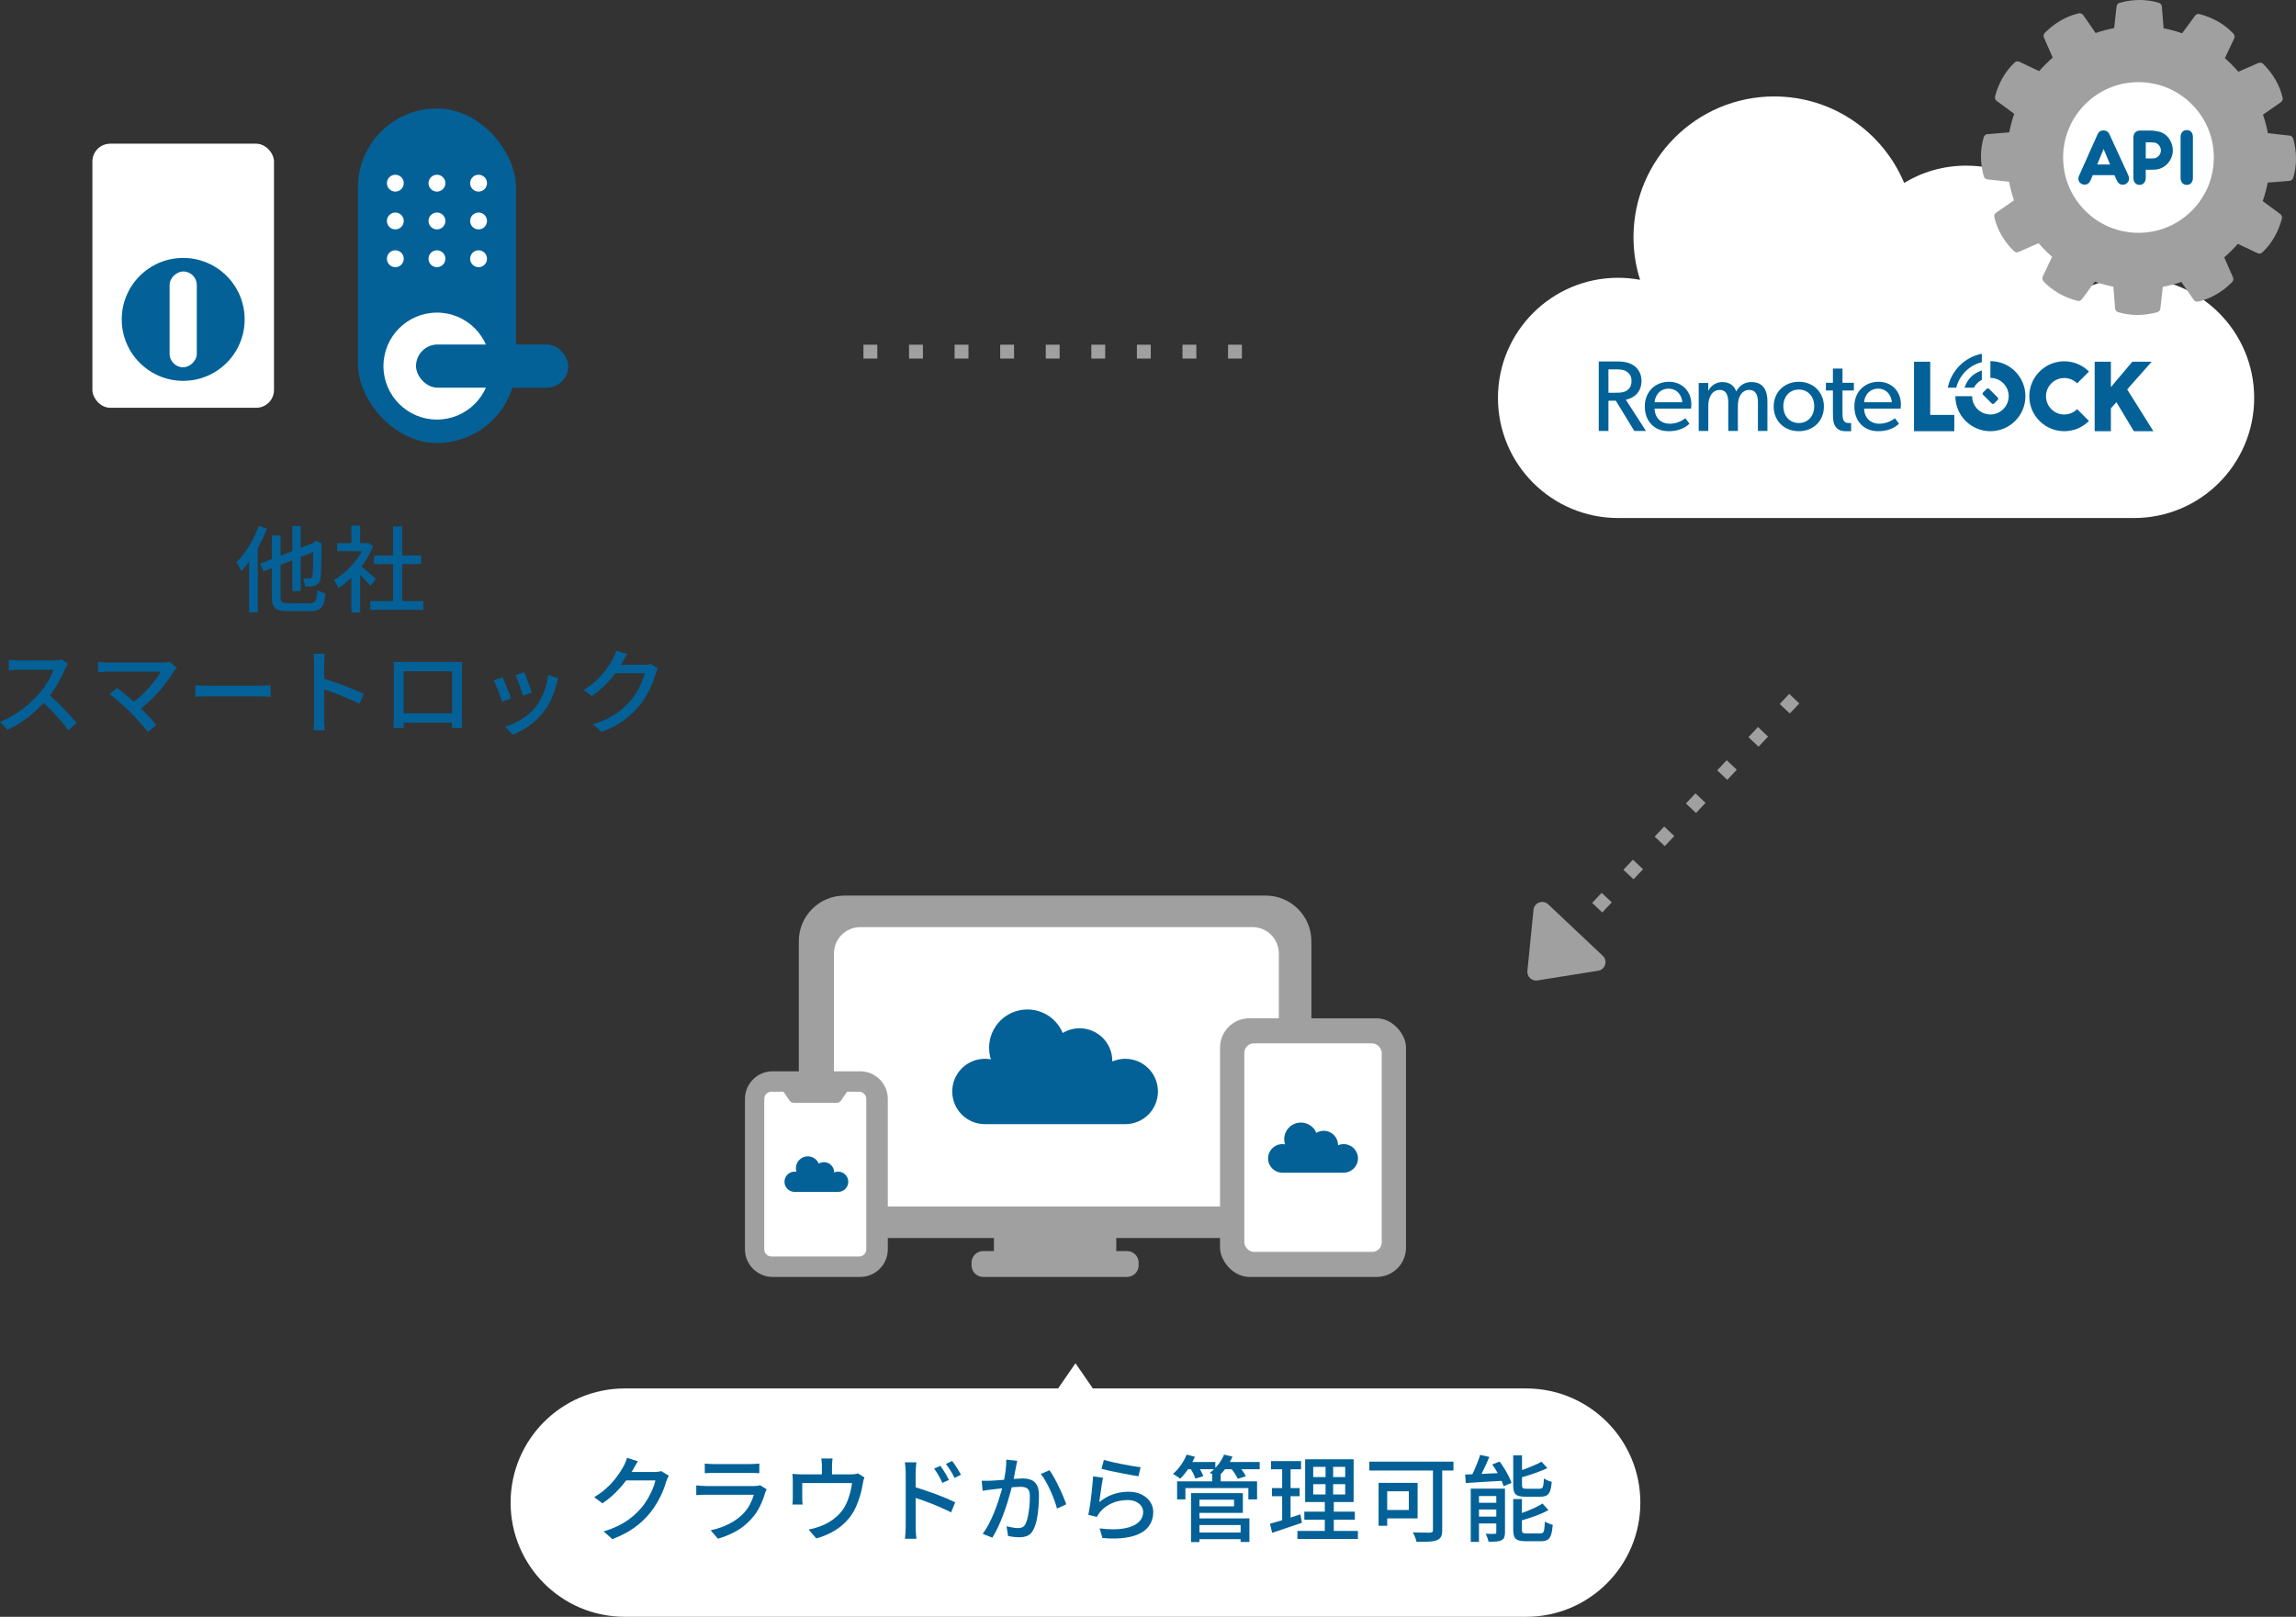 <?xml version="1.0" encoding="UTF-8"?>
<svg id="_レイヤー_1" data-name="レイヤー_1" xmlns="http://www.w3.org/2000/svg" version="1.1" viewBox="0 0 638.127 449.443">
  <rect x="0" y="0" width="638.127" height="449.443" fill="#333333" stroke="none"/>
  <!-- Generator: Adobe Illustrator 29.0.1, SVG Export Plug-In . SVG Version: 2.1.0 Build 192)  -->
  <defs>
    <style>
      .st0 {
        fill: #a0a0a0;
      }

      .st1 {
        fill: #fff;
      }

      .st2 {
        fill: #036197;
      }
    </style>
  </defs>
  <g>
    <path class="st0" d="M427.302,272.544l16.874-2.701c1.985-.318,2.742-2.776,1.279-4.155l-15.175-14.303c-1.463-1.379-3.872-.479-4.072,1.522l-1.699,17.004c-.158,1.581,1.224,2.884,2.793,2.633Z"/>
    <rect class="st0" x="495.432" y="193.692" width="3.855" height="3.855" transform="translate(13.87 423.372) rotate(-46.694)"/>
    <rect class="st0" x="486.744" y="202.909" width="3.855" height="3.855" transform="translate(4.434 419.945) rotate(-46.694)"/>
    <rect class="st0" x="478.057" y="212.126" width="3.855" height="3.855" transform="translate(-5.002 416.519) rotate(-46.694)"/>
    <rect class="st0" x="469.369" y="221.343" width="3.855" height="3.855" transform="translate(-14.438 413.092) rotate(-46.694)"/>
    <rect class="st0" x="460.682" y="230.56" width="3.855" height="3.855" transform="translate(-23.874 409.665) rotate(-46.694)"/>
    <rect class="st0" x="451.994" y="239.777" width="3.855" height="3.855" transform="translate(-33.31 406.238) rotate(-46.694)"/>
    <rect class="st0" x="443.306" y="248.995" width="3.855" height="3.855" transform="translate(-42.746 402.811) rotate(-46.694)"/>
  </g>
  <g>
    <rect class="st0" x="328.645" y="95.821" width="3.855" height="3.855"/>
    <rect class="st0" x="315.979" y="95.821" width="3.855" height="3.855"/>
    <rect class="st0" x="303.313" y="95.821" width="3.855" height="3.855"/>
    <rect class="st0" x="290.646" y="95.821" width="3.855" height="3.855"/>
    <rect class="st0" x="277.98" y="95.821" width="3.855" height="3.855"/>
    <rect class="st0" x="265.315" y="95.821" width="3.855" height="3.855"/>
    <rect class="st0" x="252.648" y="95.821" width="3.855" height="3.855"/>
    <rect class="st0" x="341.311" y="95.821" width="3.855" height="3.855"/>
  </g>
  <rect class="st0" x="239.982" y="95.821" width="3.855" height="3.855"/>
  <g>
    <g>
      <rect class="st1" x="25.681" y="39.946" width="50.47" height="73.409" rx="4.948" ry="4.948"/>
      <circle class="st2" cx="50.916" cy="88.783" r="17.082"/>
      <rect class="st1" x="37.591" y="85.004" width="26.649" height="7.559" rx="3.78" ry="3.78" transform="translate(-37.868 139.699) rotate(-90)"/>
    </g>
    <g>
      <rect class="st2" x="99.479" y="30.15" width="43.925" height="93" rx="21.962" ry="21.962"/>
      <g>
        <circle class="st1" cx="121.442" cy="101.766" r="14.867"/>
        <rect class="st2" x="115.622" y="95.765" width="42.311" height="12.002" rx="6.001" ry="6.001"/>
      </g>
      <g>
        <g>
          <circle class="st1" cx="109.875" cy="50.92" r="2.345"/>
          <circle class="st1" cx="121.442" cy="50.92" r="2.345"/>
          <circle class="st1" cx="133.008" cy="50.92" r="2.345"/>
        </g>
        <g>
          <circle class="st1" cx="109.875" cy="61.422" r="2.345"/>
          <circle class="st1" cx="121.442" cy="61.422" r="2.345"/>
          <circle class="st1" cx="133.008" cy="61.422" r="2.345"/>
        </g>
        <g>
          <circle class="st1" cx="109.875" cy="71.923" r="2.345"/>
          <circle class="st1" cx="121.442" cy="71.923" r="2.345"/>
          <circle class="st1" cx="133.008" cy="71.923" r="2.345"/>
        </g>
      </g>
    </g>
  </g>
  <g>
    <path class="st2" d="M89.896,167.885c.269-.729.455-1.707.56-2.938-.348-.086-.737-.221-1.17-.403-.434-.182-.789-.377-1.066-.585-.07,1.006-.165,1.777-.286,2.314-.122.537-.316.906-.585,1.104-.27.2-.672.3-1.209.3h-6.059c-.589,0-1.035-.048-1.338-.144-.305-.095-.508-.272-.611-.533-.104-.26-.156-.641-.156-1.144v-8.854l3.275-1.276v8.571h2.314v-9.472l3.478-1.355c-.004.775-.011,1.491-.02,2.143-.017,1.266-.039,2.271-.065,3.016-.025.746-.073,1.248-.143,1.509-.069.295-.169.485-.299.571-.13.087-.291.131-.48.131-.156,0-.416-.005-.781-.014-.363-.009-.711-.021-1.039-.039.139.277.26.638.363,1.079.104.442.165.837.183,1.184.433.017.914.013,1.442-.014.529-.025.976-.107,1.34-.247.416-.139.754-.368,1.014-.688s.434-.793.52-1.417c.069-.381.121-1.001.156-1.859.035-.857.065-1.919.092-3.185.025-1.266.039-2.669.039-4.212l.077-.391-1.69-.676-.441.364-.296.233-3.448,1.342v-6.099h-2.314v7l-3.275,1.274v-5.621h-2.418v6.562l-3.25,1.264.962,2.157,2.288-.892v7.886c0,1.058.13,1.886.391,2.483.26.598.705,1.01,1.338,1.235.633.225,1.513.338,2.64.338h6.37c1.005,0,1.789-.152,2.353-.455.563-.304.979-.819,1.248-1.547Z"/>
    <path class="st2" d="M66.69,158.031c.156.312.277.563.364.754.749-.79,1.473-1.702,2.184-2.682v14.123h2.418v-17.924c.19-.339.388-.668.572-1.017.763-1.447,1.422-2.898,1.977-4.354l-2.263-.702c-.468,1.266-1.031,2.521-1.689,3.77-.659,1.248-1.374,2.41-2.146,3.484-.771,1.075-1.572,2.028-2.404,2.86.155.173.32.42.493.74.173.321.339.638.494.949Z"/>
    <path class="st2" d="M104.469,160.917c-.191-.173-.49-.438-.896-.793-.408-.354-.858-.745-1.353-1.17-.494-.424-.954-.818-1.378-1.183-.154-.132-.283-.235-.413-.34.245-.322.503-.624.737-.96,1.041-1.491,1.89-3.051,2.549-4.681l-1.379-.909-.467.104h-1.769v-4.862h-2.444v4.862h-3.951v2.236h6.867c-.37.684-.792,1.365-1.277,2.041-.902,1.257-1.916,2.4-3.043,3.432s-2.287,1.885-3.483,2.562c.139.139.286.347.442.623.156.278.307.563.455.858.146.295.256.555.324.78,1.234-.777,2.456-1.752,3.666-2.918v9.677h2.444v-10.472c.229.231.45.452.688.695.442.451.854.889,1.236,1.313.381.425.692.793.936,1.104l1.508-2.002Z"/>
    <polygon class="st2" points="117.65 167.105 111.775 167.105 111.775 156.809 117.078 156.809 117.078 154.417 111.775 154.417 111.775 146.331 109.252 146.331 109.252 154.417 103.949 154.417 103.949 156.809 109.252 156.809 109.252 167.105 102.908 167.105 102.908 169.523 117.65 169.523 117.65 167.105"/>
    <path class="st2" d="M17.654,196.932c-.728-.754-1.473-1.486-2.236-2.197-.54-.503-1.055-.958-1.56-1.391.386-.503.764-1.027,1.131-1.585.667-1.015,1.266-2.032,1.794-3.056.529-1.022.976-1.95,1.34-2.782.086-.225.207-.476.363-.754.156-.276.286-.477.391-.598l-1.69-1.248c-.226.069-.537.13-.937.182-.398.053-.84.078-1.325.078H5.278c-.26,0-.581-.013-.962-.039-.381-.025-.745-.052-1.092-.077-.347-.026-.607-.048-.78-.065v2.938c.139,0,.368-.013.689-.038.32-.026.676-.053,1.065-.078.391-.026.75-.039,1.079-.039h9.542c-.19.676-.503,1.421-.936,2.235-.434.815-.928,1.625-1.482,2.432-.555.806-1.127,1.538-1.716,2.196-.85.954-1.837,1.916-2.964,2.887s-2.345,1.863-3.653,2.678c-1.309.815-2.665,1.499-4.069,2.054l2.106,2.21c1.369-.642,2.695-1.399,3.978-2.274,1.283-.875,2.5-1.833,3.653-2.873.847-.764,1.621-1.547,2.36-2.339.683.632,1.365,1.286,2.047,1.987.936.962,1.82,1.92,2.652,2.873.832.954,1.568,1.863,2.21,2.73l2.288-2.028c-.434-.537-.967-1.152-1.6-1.846s-1.312-1.417-2.041-2.171Z"/>
    <path class="st2" d="M45.084,184.179h-15.027c-.295,0-.615-.009-.962-.026-.347-.017-.681-.043-1.001-.078-.321-.034-.603-.069-.846-.104v2.912c.191-.035.438-.061.741-.078s.638-.035,1.001-.053c.364-.017.72-.025,1.066-.025h14.611c-.329.606-.771,1.287-1.325,2.041-.556.754-1.196,1.543-1.925,2.366-.728.823-1.521,1.629-2.379,2.418-.581.535-1.198,1.033-1.831,1.516-.067-.06-.128-.116-.196-.177-.563-.503-1.127-.988-1.69-1.456s-1.083-.897-1.56-1.287-.88-.697-1.209-.923l-2.132,1.742c.364.242.797.571,1.3.987.502.416,1.031.862,1.586,1.339.555.478,1.088.954,1.599,1.431s.966.905,1.365,1.287c.555.571,1.14,1.191,1.755,1.858.615.668,1.191,1.317,1.729,1.95.536.633.979,1.183,1.325,1.651l2.393-1.924c-.382-.485-.85-1.027-1.404-1.625-.555-.599-1.135-1.209-1.742-1.833-.393-.404-.757-.77-1.128-1.146.784-.606,1.552-1.241,2.286-1.936.997-.945,1.924-1.911,2.782-2.899.857-.988,1.638-1.959,2.34-2.912s1.296-1.837,1.781-2.652c.104-.138.221-.285.351-.441s.265-.312.403-.468l-2.054-1.69c-.468.156-1.136.234-2.003.234Z"/>
    <path class="st2" d="M72.307,190.626h-14.145c-.45,0-.923-.008-1.416-.025-.494-.018-.954-.039-1.379-.065-.425-.025-.784-.047-1.078-.064v3.224c.45-.034,1.03-.064,1.741-.091s1.421-.039,2.132-.039h14.145c.572,0,1.127.018,1.664.052.537.035.953.062,1.248.078v-3.224c-.312.018-.72.048-1.223.091-.502.043-1.065.064-1.689.064Z"/>
    <path class="st2" d="M95.551,190.562c-1.075-.407-2.141-.789-3.198-1.145-.823-.276-1.564-.508-2.262-.717v-4.054c0-.45.021-.944.065-1.482.043-.537.082-1.014.116-1.43h-3.198c.087.434.147.923.183,1.469.034.546.052,1.027.052,1.443v15.028c0,.503-.018,1.07-.052,1.702-.035.634-.087,1.175-.156,1.625h3.198c-.035-.329-.07-.697-.104-1.104-.035-.407-.062-.811-.078-1.209-.018-.398-.026-.736-.026-1.014v-8.021c.559.183,1.149.381,1.807.611.893.312,1.815.659,2.769,1.04s1.886.775,2.795,1.183c.91.407,1.729.811,2.457,1.209l1.171-2.834c-.677-.329-1.499-.693-2.47-1.092-.972-.398-1.994-.802-3.068-1.209Z"/>
    <path class="st2" d="M128.389,196.191v-9.958c0-.364.004-.741.014-1.131.008-.391.021-.758.039-1.105-.416.018-.846.026-1.287.026h-15.224c-.329,0-.698-.004-1.104-.013-.408-.009-.881-.021-1.418-.039.035.347.053.728.053,1.144v13.884c0,.261-.005.568-.014.924-.008.355-.018.706-.025,1.053-.01.347-.018.649-.026.91-.009.26-.013.416-.013.468h2.834c0-.052-.004-.199-.014-.442-.008-.242-.018-.523-.025-.845-.001-.055-.001-.114-.002-.169h13.464c-.004.304-.007.588-.007.832,0,.347-.01.555-.026.624h2.835c0-.052-.006-.208-.014-.468-.009-.261-.014-.572-.014-.937s-.004-.724-.012-1.079c-.01-.354-.014-.646-.014-.871v-2.808ZM112.164,196.165v-9.542h13.494v11.675h-13.494v-2.133Z"/>
    <path class="st2" d="M144.404,190.562c.209.563.398,1.101.572,1.612.174.511.295.923.364,1.234l2.444-.884c-.088-.277-.222-.676-.403-1.196-.183-.52-.382-1.069-.599-1.65s-.42-1.127-.61-1.639c-.19-.511-.347-.896-.468-1.156l-2.444.806c.155.312.333.728.533,1.248.198.52.403,1.062.61,1.625Z"/>
    <path class="st2" d="M151.685,190.9c-.312,1.083-.711,2.106-1.196,3.068-.484.962-1.022,1.815-1.611,2.561-.711.884-1.547,1.69-2.51,2.418-.961.729-1.963,1.353-3.002,1.872-1.041.521-2.046.919-3.017,1.196l2.158,2.21c1.474-.572,2.968-1.383,4.485-2.432,1.516-1.048,2.873-2.335,4.068-3.86.919-1.179,1.668-2.436,2.249-3.771.581-1.334,1.044-2.694,1.392-4.082.052-.208.117-.433.194-.676.078-.242.178-.528.3-.857l-2.86-.91c-.122,1.092-.339,2.18-.65,3.263Z"/>
    <path class="st2" d="M141.545,192.785c-.208-.537-.43-1.101-.663-1.689-.233-.59-.46-1.14-.677-1.651-.217-.511-.402-.914-.559-1.209l-2.443.884c.156.26.342.646.559,1.157.217.512.441,1.07.676,1.677.234.607.455,1.192.663,1.755.208.563.364,1.011.468,1.34l2.471-.91c-.121-.364-.286-.814-.494-1.353Z"/>
    <path class="st2" d="M180.779,184.543c-.244.087-.538.152-.885.195-.347.044-.701.065-1.066.065h-6.264c.127-.216.274-.44.389-.65.139-.26.333-.615.584-1.066.252-.45.508-.866.768-1.247l-3.016-.988c-.104.381-.252.802-.442,1.261-.19.46-.364.819-.521,1.079-.312.572-.701,1.214-1.17,1.924-.467.711-1.026,1.452-1.676,2.224-.65.771-1.418,1.538-2.302,2.301s-1.89,1.481-3.017,2.158l2.289,1.716c1.334-.901,2.539-1.886,3.613-2.951,1.074-1.066,2.023-2.153,2.848-3.263.04-.053.07-.103.109-.156h8.146c-.14.728-.403,1.547-.794,2.457-.389.91-.849,1.819-1.377,2.729-.529.91-1.123,1.738-1.781,2.483-.764.901-1.634,1.751-2.613,2.548-.979.798-2.105,1.53-3.38,2.197s-2.752,1.252-4.433,1.755l2.418,2.158c2.426-.937,4.467-2.002,6.123-3.198,1.654-1.196,3.08-2.53,4.277-4.004.779-.953,1.473-1.954,2.079-3.003s1.118-2.076,1.534-3.081.736-1.924.962-2.756c.104-.261.217-.537.339-.832.12-.295.25-.546.389-.754l-2.131-1.301Z"/>
  </g>
  <g>
    <path class="st1" d="M593.111,77.218c-4.715,0-9.197.981-13.26,2.74.003-.17.014-.343.014-.517,0-18.442-14.952-33.395-33.395-33.395-6.311,0-12.216,1.752-17.249,4.8-5.904-14.117-19.844-24.035-36.102-24.035-21.607,0-39.122,17.515-39.122,39.122,0,4.131.644,8.113,1.834,11.851-1.982-.365-4.021-.566-6.113-.566-18.442,0-33.391,14.949-33.391,33.391s14.949,33.391,33.391,33.391h143.394c18.442,0,33.391-14.949,33.391-33.391s-14.949-33.391-33.391-33.391"/>
    <g>
      <path class="st2" d="M456.219,105.871c0-1.748-.722-3.136-1.859-4.052-1.138-.888-2.692-1.332-4.607-1.332h-5.412v19.31h2.692v-8.403h2.054l5.131,8.403h3.247l-5.603-8.681c2.026-.389,4.357-1.887,4.357-5.245ZM449.003,109.174h-1.97v-6.494h1.97c1.332,0,2.359.055,3.219.694.86.611,1.221,1.415,1.221,2.553,0,1.165-.361,1.942-1.221,2.581-.86.611-1.887.666-3.219.666Z"/>
      <path class="st2" d="M463.831,106.127c-3.663,0-6.688,2.664-6.688,6.827,0,4.19,2.692,6.91,6.605,6.91,3.941,0,5.634-1.943,5.8-2.081l-1.11-1.526c-.306.194-1.887,1.526-4.357,1.526-2.442,0-4.107-1.582-4.246-4.191h10.157s.083-.666.083-1.166c0-3.691-2.581-6.3-6.244-6.3ZM459.863,111.817c.083-1.582,1.249-3.774,3.885-3.774,2.664,0,3.774,2.303,3.802,3.774h-7.687Z"/>
      <path class="st2" d="M486.748,106.204c-1.859,0-3.302.944-4.191,2.609-.611-1.721-1.97-2.609-3.913-2.609-1.749,0-3.192,1.11-3.802,2.331h-.083l.028-2.081h-2.664v13.343h2.664v-7.015c0-2.359,1.054-4.385,3.164-4.385,1.915,0,2.387,1.61,2.387,3.552v7.848h2.664v-7.015c0-2.359,1.055-4.385,3.164-4.385,2.137,0,2.415,2.026,2.415,3.552v7.848h2.636v-8.153c0-2.858-.944-5.44-4.468-5.44Z"/>
      <path class="st2" d="M499.951,106.127c-3.941,0-6.993,2.803-6.993,6.883,0,4.107,3.053,6.855,6.993,6.855,3.913,0,6.966-2.747,6.966-6.855,0-4.08-3.053-6.883-6.966-6.883ZM499.951,117.589c-2.664,0-4.302-2.054-4.302-4.662,0-2.581,1.637-4.635,4.302-4.635,2.636,0,4.274,2.054,4.274,4.635,0,2.609-1.637,4.662-4.274,4.662Z"/>
      <path class="st2" d="M512.084,102.464h-2.664v3.941h-1.942v2.137h1.942v6.022c0,2.081.111,3.108.666,3.941.555.832,1.415,1.359,2.801,1.36v0h1.599v-2.284h-.894c-.623-.039-.947-.278-1.175-.658-.305-.555-.333-1.304-.333-2.415v-5.967h3.164v-2.137h-3.164v-3.941Z"/>
      <path class="st2" d="M528.312,112.427c0-3.691-2.581-6.3-6.244-6.3-3.663,0-6.688,2.664-6.688,6.827,0,4.19,2.692,6.91,6.605,6.91,3.941,0,5.634-1.943,5.8-2.081l-1.11-1.526c-.306.194-1.887,1.526-4.357,1.526-2.442,0-4.107-1.582-4.246-4.191h10.157s.083-.666.083-1.166ZM518.099,111.817c.083-1.582,1.249-3.774,3.885-3.774,2.664,0,3.774,2.303,3.802,3.774h-7.687Z"/>
      <path class="st2" d="M543.157,119.865h-11.195v-19.311h4.505v14.786h6.689v4.525Z"/>
      <path class="st2" d="M598.487,119.865h-5.429l-4.842-8.06-1.539,1.707v6.353h-4.506v-19.311h4.506v7.053l5.961-7.053h5.374l-6.801,7.696,7.277,11.615Z"/>
      <path class="st2" d="M543.451,110.127c0,5.378,4.36,9.738,9.738,9.738s9.738-4.36,9.738-9.738c0-5.378-4.36-9.738-9.738-9.738v4.656c2.807,0,5.083,2.276,5.083,5.083,0,2.807-2.276,5.083-5.083,5.083-2.807,0-5.083-2.276-5.083-5.083h-4.656Z"/>
      <path class="st2" d="M546.006,107.766h2.605c.492-.935,1.262-1.702,2.2-2.19v-2.6c-2.346.764-4.021,2.395-4.804,4.79Z"/>
      <path class="st2" d="M550.81,98.325c-4.754.942-8.51,4.69-9.459,9.442h2.352c.869-3.488,3.617-6.23,7.107-7.092v-2.349Z"/>
      <path class="st2" d="M552.145,108.107l-.975.975c-.187.187-.187.493,0,.681l2.383,2.383c.187.187.493.187.681,0l.975-.975c.187-.187.187-.493,0-.681l-2.383-2.383c-.187-.187-.493-.187-.681,0Z"/>
      <path class="st2" d="M580.586,103.282c-3.794-3.794-9.944-3.794-13.738,0-3.794,3.794-3.794,9.944,0,13.738,3.794,3.794,9.944,3.794,13.738,0l-3.284-3.284c-1.98,1.98-5.19,1.98-7.17,0-1.98-1.98-1.98-5.19,0-7.17,1.98-1.98,5.19-1.98,7.17,0l3.284-3.284Z"/>
    </g>
    <g>
      <circle class="st1" cx="594.347" cy="43.575" r="22.387" transform="translate(456.13 623.267) rotate(-80.783)"/>
      <g>
        <path class="st2" d="M586.264,37.301c-.291-.672-.919-1.054-1.636-1.054-.762,0-1.322.359-1.636,1.054l-4.953,11.092-.157.337c-.157.336-.246.672-.246.964,0,.896.807,1.635,1.725,1.635.762,0,1.3-.38,1.681-1.21l.134-.336.471-1.098h6.006l.515,1.121.157.359c.359.784.919,1.187,1.681,1.187.919,0,1.726-.762,1.726-1.658,0-.404-.045-.628-.381-1.345l-5.087-11.048ZM582.88,45.727l1.77-4.303,1.816,4.303h-3.586Z"/>
        <path class="st2" d="M599.909,36.561c-.717-.157-1.479-.27-2.062-.27h-2.936c-1.277,0-1.972.695-1.972,1.995v11.183c0,1.142.672,1.927,1.703,1.927,1.031,0,1.703-.763,1.726-1.927v-2.286h1.658c1.345,0,2.017-.135,2.824-.515,1.837-.897,3.048-2.824,3.048-4.863,0-1.009-.314-2.062-.852-2.959-.762-1.232-1.793-1.972-3.137-2.285ZM599.438,43.755c-.403.246-.717.291-1.725.291h-1.344v-4.482h1.344c.717,0,1.3.09,1.591.224.739.359,1.277,1.21,1.277,2.04,0,.784-.448,1.546-1.143,1.927Z"/>
        <path class="st2" d="M607.772,36.158c-1.031,0-1.703.739-1.725,1.905v11.407c0,1.142.695,1.927,1.725,1.927,1.031,0,1.703-.763,1.703-1.927v-11.407c0-1.143-.672-1.905-1.703-1.905Z"/>
      </g>
      <path class="st0" d="M637.362,38.567c-.129-.476-.536-.825-1.026-.878l-6.029-.669c-.325-1.749-.78-3.476-1.359-5.155l4.975-3.442c.406-.281.598-.782.486-1.262-.818-3.487-2.642-6.65-5.418-9.4-.35-.347-.876-.445-1.326-.247l-5.557,2.433c-.577-.671-1.2-1.343-1.89-2.038-.619-.619-1.243-1.201-1.863-1.739l2.593-5.476c.212-.447.128-.977-.211-1.337-2.452-2.605-5.612-4.435-9.394-5.437-.476-.128-.983.052-1.275.45l-3.588,4.883c-1.687-.592-3.411-1.059-5.146-1.394l-.493-6.03c-.04-.492-.377-.909-.849-1.051-3.423-1.034-7.075-1.038-10.857-.009-.475.129-.823.536-.878,1.026l-.669,6.021c-1.737.326-3.462.783-5.15,1.363l-3.443-4.976c-.281-.405-.782-.6-1.261-.486-3.476.816-6.639,2.636-9.403,5.411-.348.349-.447.876-.249,1.328l2.434,5.563c-.709.609-1.39,1.241-2.031,1.886-.6.596-1.184,1.222-1.745,1.867l-5.478-2.594c-.446-.211-.976-.127-1.336.211-2.602,2.449-4.43,5.608-5.432,9.389-.126.476.052.982.449,1.275l4.879,3.593c-.585,1.667-1.051,3.391-1.392,5.146l-6.032.495c-.492.04-.909.377-1.052.85-1.029,3.422-1.032,7.072-.009,10.849.129.476.536.825,1.026.878l6.025.669c.327,1.746.782,3.474,1.359,5.159l-4.975,3.438c-.407.281-.6.782-.486,1.264.823,3.485,2.646,6.647,5.417,9.398.35.348.878.447,1.327.247l5.557-2.433c.584.68,1.208,1.351,1.89,2.032.579.586,1.203,1.171,1.865,1.746l-2.594,5.474c-.211.447-.128.977.21,1.337,2.447,2.605,5.609,4.434,9.4,5.437.476.128.982-.052,1.274-.45l3.588-4.881c1.663.586,3.386,1.054,5.142,1.395l.494,6.032c.04.493.378.91.851,1.052,1.717.515,3.491.773,5.31.773,1.808,0,3.66-.255,5.543-.764.476-.129.825-.536.88-1.026l.669-6.025c1.746-.327,3.473-.782,5.154-1.359l3.438,4.971c.281.405.782.599,1.261.486,3.48-.815,6.644-2.635,9.405-5.412.348-.349.446-.876.249-1.328l-2.434-5.563c.7-.601,1.383-1.234,2.038-1.889.602-.601,1.184-1.226,1.737-1.863l5.478,2.595c.447.213.976.128,1.336-.211,2.603-2.45,4.43-5.609,5.432-9.389.126-.476-.052-.982-.449-1.275l-4.879-3.593c.585-1.667,1.052-3.392,1.392-5.146l6.036-.489c.493-.041.91-.378,1.053-.852,1.029-3.426,1.032-7.077.009-10.853ZM615.288,43.781c0,5.59-2.178,10.848-6.132,14.803-3.954,3.954-9.213,6.132-14.807,6.132-5.597,0-10.858-2.178-14.812-6.132-3.954-3.959-6.132-9.216-6.132-14.803,0-5.592,2.178-10.853,6.131-14.812,3.955-3.954,9.216-6.132,14.813-6.132,5.594,0,10.853,2.178,14.807,6.132,3.954,3.955,6.132,9.215,6.132,14.812Z"/>
    </g>
  </g>
  <g>
    <path class="st1" d="M424.163,385.963h-120.422l-4.835-7.002-4.835,7.002h-120.422c-17.529,0-31.74,14.21-31.74,31.74h0c0,17.53,14.21,31.74,31.74,31.74h250.513c17.53,0,31.74-14.21,31.74-31.74h0c0-17.529-14.21-31.74-31.74-31.74Z"/>
    <g>
      <path class="st2" d="M182.877,409.126c-.348.044-.702.065-1.066.065h-6.265c.127-.216.274-.44.389-.65.139-.26.333-.615.585-1.066.252-.45.508-.866.768-1.247l-3.017-.988c-.104.381-.251.802-.442,1.261-.19.46-.363.819-.52,1.079-.312.572-.701,1.214-1.17,1.924-.468.711-1.027,1.452-1.677,2.224-.65.771-1.417,1.538-2.302,2.301-.883.763-1.889,1.481-3.016,2.158l2.288,1.716c1.335-.901,2.539-1.886,3.614-2.951,1.074-1.066,2.023-2.153,2.847-3.263.04-.053.07-.103.109-.156h8.146c-.139.728-.402,1.547-.793,2.457-.39.91-.85,1.819-1.378,2.729s-1.122,1.738-1.78,2.483c-.764.901-1.635,1.751-2.613,2.548-.98.798-2.106,1.53-3.381,2.197-1.273.667-2.752,1.252-4.433,1.755l2.418,2.158c2.427-.937,4.468-2.002,6.123-3.198s3.081-2.53,4.277-4.004c.78-.953,1.473-1.954,2.079-3.003.607-1.049,1.119-2.076,1.535-3.081s.736-1.924.961-2.756c.104-.261.217-.537.339-.832.12-.295.251-.546.39-.754l-2.132-1.301c-.243.087-.538.152-.884.195Z"/>
      <path class="st2" d="M198.373,409.452h10.088c.45,0,.91.004,1.378.013s.866.03,1.196.065v-2.678c-.33.034-.732.064-1.209.091-.478.025-.924.039-1.34.039h-10.113c-.434,0-.871-.014-1.313-.039-.442-.026-.837-.057-1.183-.091v2.678c.363-.035.767-.057,1.209-.065.441-.009.871-.013,1.287-.013Z"/>
      <path class="st2" d="M210.554,413.027c-.286.043-.61.064-.976.064h-13.312c-.382,0-.806-.017-1.274-.052-.467-.034-.961-.078-1.481-.13v2.704c.503-.035,1.009-.061,1.521-.078s.924-.026,1.235-.026h13.233c-.225.85-.576,1.733-1.053,2.652s-1.088,1.768-1.832,2.548c-1.059,1.109-2.367,2.067-3.926,2.873-1.561.806-3.285,1.408-5.175,1.807l2.028,2.341c1.664-.469,3.297-1.136,4.9-2.002,1.604-.867,3.072-2.046,4.407-3.536.971-1.058,1.759-2.219,2.366-3.484.606-1.265,1.092-2.53,1.456-3.796.034-.121.091-.269.169-.442.078-.173.16-.329.247-.468l-1.847-1.144c-.173.069-.402.126-.688.169Z"/>
      <path class="st2" d="M237.711,409.763c-.295.053-.702.078-1.223.078h-5.252v-2.235c0-.329.014-.654.039-.976.026-.32.065-.715.117-1.183h-3.146c.088.468.139.862.156,1.183.018.321.026.646.026.976v2.235h-5.668c-.468,0-.905-.013-1.313-.039-.406-.025-.811-.056-1.209-.091.035.295.061.65.078,1.066s.026.763.026,1.04v4.55c0,.277-.009.59-.026.936-.018.348-.043.659-.078.937h2.834c-.035-.226-.061-.503-.078-.832-.017-.329-.025-.624-.025-.884v-4.265h13.832c-.087.746-.234,1.543-.441,2.393-.209.85-.473,1.686-.793,2.509-.322.823-.707,1.582-1.158,2.275-.52.763-1.135,1.465-1.846,2.105-.711.642-1.473,1.196-2.287,1.664-.815.468-1.621.841-2.418,1.118-.469.173-.98.338-1.535.494-.555.155-1.083.277-1.586.363l2.133,2.471c1.56-.434,3.007-1.01,4.342-1.729,1.334-.719,2.513-1.573,3.535-2.561,1.023-.988,1.873-2.08,2.549-3.276.329-.606.628-1.239.896-1.897.27-.659.508-1.317.715-1.977.209-.658.387-1.304.533-1.937.147-.633.264-1.235.352-1.808.034-.242.095-.541.182-.896.086-.355.174-.646.26-.871l-1.793-1.118c-.191.069-.434.13-.729.182Z"/>
      <path class="st2" d="M261.215,410.791c.242.442.477.914.702,1.417l1.819-.806c-.19-.416-.424-.862-.701-1.339s-.564-.945-.858-1.404c-.295-.459-.563-.854-.806-1.184l-1.742.755c.295.398.572.814.832,1.248.26.433.511.87.754,1.312Z"/>
      <path class="st2" d="M265.453,407.267c-.295-.45-.564-.831-.807-1.144l-1.742.806c.295.399.581.807.858,1.223s.542.841.793,1.273c.251.434.498.901.741,1.404l1.794-.884c-.208-.381-.46-.811-.754-1.287-.295-.477-.589-.94-.884-1.392Z"/>
      <path class="st2" d="M259.953,415.301c-1.083-.398-2.148-.775-3.197-1.131-.826-.279-1.573-.514-2.275-.724v-4.046c0-.469.026-.967.078-1.495.053-.528.096-1.001.131-1.417h-3.199c.07.434.126.923.17,1.469.043.546.064,1.027.064,1.443v15.027c0,.503-.021,1.066-.064,1.69-.044.624-.092,1.17-.144,1.638h3.173c-.018-.329-.049-.702-.092-1.118s-.069-.822-.078-1.222c-.009-.398-.013-.728-.013-.988v-3.796c0-.936-.005-1.928-.013-2.977-.004-.42-.003-.835-.005-1.254.563.184,1.161.384,1.826.616.893.312,1.814.659,2.769,1.04.952.382,1.885.776,2.795,1.184.909.407,1.729.802,2.457,1.183l1.144-2.808c-.676-.329-1.494-.697-2.457-1.105-.962-.407-1.984-.81-3.068-1.209Z"/>
      <path class="st2" d="M294.3,413.326c-.442-.919-.888-1.785-1.339-2.601-.451-.814-.875-1.49-1.273-2.027l-2.418,1.04c.449.555.904,1.234,1.364,2.041.459.806.893,1.66,1.3,2.561.407.901.771,1.79,1.092,2.665.32.876.568,1.66.742,2.354l2.573-1.196c-.208-.606-.489-1.335-.845-2.184-.355-.85-.754-1.733-1.196-2.652Z"/>
      <path class="st2" d="M286.591,411.388c-.659-.269-1.413-.402-2.263-.402-.363,0-.84.018-1.43.052-.367.022-.763.05-1.173.082.026-.129.057-.248.082-.38.104-.546.203-1.075.299-1.586.096-.512.178-.94.248-1.287.051-.277.111-.581.182-.91.068-.329.13-.624.182-.884l-3.042-.312c.017.972-.048,2.011-.194,3.12-.11.822-.254,1.644-.416,2.465-.069.006-.139.012-.209.018-.701.061-1.355.112-1.963.156-.606.043-1.117.073-1.533.091-.434.018-.854.025-1.262.025s-.828-.008-1.261-.025l.26,2.808c.364-.069.802-.139,1.313-.208.511-.069.932-.121,1.261-.156.398-.052.944-.116,1.638-.194.384-.043.791-.088,1.212-.134-.068.256-.131.502-.21.783-.252.894-.551,1.859-.897,2.899s-.737,2.093-1.171,3.159c-.433,1.065-.909,2.097-1.43,3.094-.52.997-1.083,1.902-1.689,2.717l2.678,1.066c.572-.919,1.105-1.911,1.6-2.978.494-1.065.953-2.158,1.377-3.275.425-1.118.807-2.219,1.145-3.303.338-1.083.637-2.102.896-3.055.134-.491.255-.95.366-1.381.231-.021.466-.043.688-.062.719-.061,1.286-.091,1.702-.091.537,0,1.006.065,1.404.195s.707.377.924.741c.216.363.324.927.324,1.689,0,.901-.043,1.838-.13,2.809s-.217,1.881-.39,2.729c-.174.85-.391,1.543-.65,2.08-.242.503-.541.837-.896,1.001-.355.165-.768.247-1.235.247-.226,0-.521-.021-.884-.064-.364-.044-.75-.108-1.157-.195s-.784-.173-1.131-.26l.416,2.703c.433.104.937.191,1.508.261.572.068,1.101.104,1.586.104.919,0,1.712-.151,2.38-.455.666-.303,1.209-.905,1.625-1.807.381-.729.68-1.634.896-2.717s.367-2.219.455-3.406c.086-1.188.13-2.292.13-3.315,0-1.213-.195-2.157-.585-2.834-.391-.676-.914-1.147-1.573-1.417Z"/>
      <path class="st2" d="M309.874,409.166c.788.156,1.59.312,2.405.468.814.156,1.576.299,2.287.43.711.13,1.326.229,1.847.299l.598-2.522c-.571-.052-1.309-.151-2.21-.299s-1.855-.32-2.859-.52c-1.006-.199-1.968-.403-2.887-.611s-1.673-.398-2.262-.572l-.65,2.47c.416.104.945.234,1.586.391.642.156,1.356.312,2.146.468Z"/>
      <path class="st2" d="M317.297,415.445c-1.023-.512-2.245-.768-3.666-.768-1.474,0-2.891.234-4.251.702s-2.647,1.196-3.86,2.185c.051-.399.121-.897.207-1.495.087-.599.178-1.227.273-1.886.095-.658.19-1.291.285-1.897.096-.606.188-1.109.273-1.508l-2.756-.364c-.035.572-.087,1.235-.156,1.989-.068.754-.146,1.534-.233,2.34s-.183,1.604-.286,2.392c-.104.789-.213,1.525-.325,2.21-.112.686-.221,1.271-.325,1.755l2.393.572c.104-.225.221-.446.351-.663.13-.216.308-.455.533-.715.866-1.04,1.963-1.85,3.289-2.431,1.325-.581,2.786-.871,4.381-.871.832,0,1.568.143,2.21.429.641.286,1.148.676,1.521,1.17.372.494.559,1.062.559,1.703,0,1.145-.451,2.119-1.352,2.925-.902.807-2.25,1.365-4.043,1.678-1.795.312-4.026.303-6.695-.026l.779,2.678c2.531.208,4.693.173,6.487-.104,1.794-.277,3.255-.75,4.382-1.417,1.126-.667,1.949-1.491,2.469-2.471.521-.979.781-2.049.781-3.211,0-1.04-.283-1.988-.846-2.847-.563-.858-1.356-1.543-2.379-2.054Z"/>
      <path class="st2" d="M342.543,404.927l-2.34-.571c-.398.971-.949,1.906-1.651,2.808-.243.312-.506.582-.767.859v-1.613h-6.384c.256-.479.502-.962.716-1.456l-2.314-.598c-.398,1.005-.936,1.984-1.611,2.938s-1.404,1.76-2.185,2.418c.19.104.411.238.663.403.251.165.502.329.754.494.251.165.446.316.585.455.741-.723,1.469-1.61,2.185-2.652h.807c.208.348.414.714.609,1.118.287.589.49,1.083.611,1.481l2.211-.649c-.14-.416-.361-.906-.664-1.47-.091-.168-.185-.322-.278-.48h3.946c-.386.374-.789.712-1.211,1.014.209.087.446.204.715.352.038.021.074.043.112.064h-.151v1.95h-9.75v5.018h2.314v-3.146h17.498v3.146h2.418v-5.018h-10.113v-1.95h-.041c.425-.428.841-.905,1.249-1.43h1.852c.284.36.564.739.839,1.157.381.581.667,1.079.858,1.495l2.235-.677c-.19-.433-.489-.932-.897-1.495-.122-.168-.243-.322-.364-.48h5.11v-2.002h-8.304c.272-.485.524-.978.737-1.482Z"/>
      <path class="st2" d="M333.365,420.553h12.063v-5.485h-14.403v13.598h2.34v-.806h11.439v.779h2.444v-6.552h-13.884v-1.534ZM342.984,416.887v1.847h-9.619v-1.847h9.619ZM344.805,423.933v2.08h-11.439v-2.08h11.439Z"/>
      <path class="st2" d="M361.418,420.969c-.91.294-1.82.586-2.729.879v-5.923h2.522v-2.262h-2.522v-5.226h2.912v-2.288h-8.347v2.288h3.095v5.226h-2.834v2.262h2.834v6.663c-.306.094-.615.191-.91.28-.919.277-1.742.512-2.47.702l.598,2.521c1.179-.398,2.496-.84,3.952-1.326,1.456-.484,2.895-.97,4.315-1.456l-.416-2.34Z"/>
      <path class="st2" d="M370.701,422.452h5.85v-2.236h-5.85v-2.678h5.512v-11.882h-13.469v11.882h5.461v2.678h-5.695v2.236h5.695v3.12h-7.619v2.235h16.822v-2.235h-6.707v-3.12ZM373.873,415.431h-3.354v-2.859h3.354v2.859ZM373.873,410.595h-3.354v-2.834h3.354v2.834ZM364.98,407.761h3.432v2.834h-3.432v-2.834ZM364.98,412.572h3.432v2.859h-3.432v-2.859Z"/>
      <path class="st2" d="M393.996,422.087v-9.88h-10.842v11.934h2.393v-2.054h8.449ZM391.553,414.547v5.2h-6.006v-5.2h6.006Z"/>
      <path class="st2" d="M380.58,408.776h17.681v16.536c0,.277-.062.464-.183.559-.121.096-.32.152-.598.169h-1.079c-.511,0-1.092-.004-1.741-.013-.65-.009-1.313-.03-1.99-.065.139.226.277.498.416.819.139.32.265.641.377.962.113.32.195.611.248.871,1.3,0,2.418-.022,3.354-.065s1.689-.178,2.262-.402c.555-.208.945-.529,1.17-.963.226-.433.338-1.048.338-1.846v-16.562h3.121v-2.471h-23.375v2.471Z"/>
      <path class="st2" d="M430.41,423.492c-.426-.173-.776-.347-1.054-.521-.034.937-.087,1.643-.155,2.119-.07.478-.191.793-.365.949-.173.156-.433.234-.779.234h-3.691c-.572,0-.945-.065-1.119-.195-.173-.13-.26-.411-.26-.845v-2.617c.642-.191,1.277-.376,1.95-.594.987-.321,1.95-.667,2.886-1.04.937-.373,1.777-.775,2.522-1.209l-1.638-1.82c-.572.382-1.271.763-2.094,1.144-.823.382-1.689.75-2.6,1.105-.347.135-.687.26-1.027.384v-3.881h-2.418v8.528c0,.832.1,1.478.299,1.937s.551.784,1.053.976c.503.19,1.214.285,2.133.285h4.212c.78,0,1.392-.13,1.833-.39s.771-.72.988-1.378.377-1.586.48-2.782c-.347-.086-.732-.217-1.156-.39Z"/>
      <path class="st2" d="M421.895,415.783c.502.182,1.205.272,2.105.272h4.082c.746,0,1.335-.116,1.769-.351.433-.234.758-.654.976-1.261.216-.606.367-1.447.455-2.522-.227-.052-.478-.125-.755-.221-.277-.095-.542-.208-.793-.338s-.464-.256-.637-.377c-.035.814-.087,1.426-.156,1.833s-.187.681-.351.818c-.165.14-.403.208-.715.208h-3.588c-.538,0-.885-.061-1.041-.182s-.233-.398-.233-.832v-2.184c.593-.178,1.179-.352,1.794-.546.936-.295,1.854-.611,2.756-.949.9-.338,1.732-.681,2.496-1.027l-1.611-1.794c-.572.312-1.254.642-2.041.988-.789.347-1.617.685-2.484,1.014-.309.117-.604.207-.909.315v-4.085h-2.444v8.294c0,.832.096,1.481.286,1.949.19.469.537.793,1.04.976Z"/>
      <path class="st2" d="M415.863,413.82h-7.099v14.794h2.288v-5.122h4.811v2.47c0,.156-.031.265-.092.325s-.169.091-.324.091c-.191.018-.525.022-1.002.013-.477-.008-.992-.021-1.547-.038.174.294.338.658.494,1.092.156.433.269.814.338,1.144.797,0,1.49-.021,2.08-.064.589-.044,1.074-.161,1.456-.352.398-.19.667-.459.806-.806s.209-.807.209-1.378v-12.168h-2.418ZM415.863,415.874v1.872h-4.811v-1.872h4.811ZM411.053,421.593v-1.976h4.811v1.976h-4.811Z"/>
      <path class="st2" d="M418.125,408.255c-.434-.71-.876-1.369-1.326-1.976l-2.055.806c.451.624.885,1.305,1.301,2.041.074.131.139.257.209.386-.703.031-1.41.059-2.108.095-.833.043-1.626.08-2.402.113.029-.057.058-.107.087-.166.365-.71.729-1.46,1.092-2.249.365-.788.703-1.555,1.015-2.301l-2.573-.572c-.191.659-.438,1.379-.742,2.158-.303.78-.623,1.543-.961,2.288-.15.331-.298.64-.447.939-.721.027-1.406.052-2.01.075l.182,2.365c.971-.068,2.045-.139,3.224-.208,1.179-.068,2.409-.143,3.692-.221,1.009-.062,2.018-.118,3.027-.174.238.537.435,1.041.561,1.487l2.21-.91c-.173-.555-.438-1.179-.793-1.872-.355-.693-.75-1.396-1.183-2.106Z"/>
    </g>
  </g>
  <g>
    <g>
      <path class="st0" d="M351.801,248.962h-117.117c-6.988,0-12.674,5.685-12.674,12.674v69.832c0,6.988,5.685,12.674,12.674,12.674h41.555v3.628h-3c-1.77,0-3.218,1.448-3.218,3.218v.756c0,1.77,1.448,3.218,3.218,3.218h40.007c1.77,0,3.218-1.448,3.218-3.218v-.756c0-1.77-1.448-3.218-3.218-3.218h-3v-3.628h41.555c6.988,0,12.674-5.686,12.674-12.674v-69.832c0-6.988-5.686-12.674-12.674-12.674Z"/>
      <path class="st1" d="M348.115,335.38h-109.019c-4.038,0-7.312-3.274-7.312-7.312v-63.033c0-4.038,3.274-7.312,7.312-7.312h109.019c4.038,0,7.312,3.274,7.312,7.312v63.033c0,4.038-3.274,7.312-7.312,7.312Z"/>
      <path class="st2" d="M312.746,294.324c-1.282,0-2.501.267-3.607.746.001-.047.004-.094.004-.141,0-5.017-4.067-9.083-9.084-9.083-1.717,0-3.323.477-4.693,1.305-1.606-3.84-5.398-6.538-9.821-6.538-5.877,0-10.642,4.765-10.642,10.642,0,1.124.176,2.207.499,3.225-.539-.1-1.095-.155-1.663-.155-5.017,0-9.084,4.067-9.084,9.084,0,5.017,4.067,9.084,9.084,9.084h39.007c5.017,0,9.084-4.067,9.084-9.084,0-5.017-4.067-9.084-9.084-9.084Z"/>
    </g>
    <g>
      <path class="st1" d="M215.686,352.703c-3.9,0-7.072-3.172-7.072-7.072v-38.498c0-3.9,3.172-7.072,7.072-7.072h22.423c3.9,0,7.072,3.172,7.072,7.072v38.498c0,3.9-3.172,7.072-7.072,7.072h-22.423Z"/>
      <path class="st0" d="M239.071,297.802h-24.347c-4.234,0-7.679,3.444-7.679,7.679v41.802c0,4.234,3.444,7.679,7.679,7.679h24.347c4.234,0,7.679-3.445,7.679-7.679v-41.802c0-4.234-3.444-7.679-7.679-7.679ZM212.409,305.481c0-1.108.898-2.005,2.005-2.005h3.326l1.71,2.476c.27.39.714.623,1.188.623h11.9c.474,0,.918-.233,1.188-.623l1.71-2.476h3.326c1.107,0,2.005.898,2.005,2.005v41.803c0,1.107-.898,2.005-2.005,2.005h-24.347c-1.107,0-2.005-.898-2.005-2.005v-41.802Z"/>
      <path class="st2" d="M232.945,325.691c-.398,0-.776.083-1.119.231 0-.015.001-.029.001-.044,0-1.556-1.261-2.817-2.817-2.817-.533,0-1.03.148-1.455.405-.498-1.191-1.674-2.027-3.045-2.027-1.823,0-3.3,1.477-3.3,3.3,0,.349.054.684.155 1-.167-.031-.339-.048-.516-.048-1.556,0-2.817,1.261-2.817,2.817,0,1.556,1.261,2.817,2.817,2.817h12.096c1.556,0,2.817-1.261,2.817-2.817,0-1.556-1.261-2.817-2.817-2.817Z"/>
    </g>
    <g>
      <rect class="st0" x="339.085" y="283.069" width="51.685" height="71.893" rx="8.135" ry="8.135"/>
      <rect class="st1" x="345.832" y="290.033" width="38.19" height="57.964" rx="2.653" ry="2.653"/>
      <path class="st2" d="M373.449,318.042c-.56,0-1.093.117-1.576.326 0-.021.002-.041.002-.062,0-2.192-1.777-3.969-3.969-3.969-.75,0-1.452.208-2.05.57-.702-1.678-2.359-2.857-4.291-2.857-2.568,0-4.65,2.082-4.65,4.65,0,.491.077.964.218,1.409-.236-.044-.478-.068-.727-.068-2.192,0-3.969,1.777-3.969,3.969,0,2.192,1.777,3.969,3.969,3.969h17.044c2.192,0,3.969-1.777,3.969-3.969,0-2.192-1.777-3.969-3.969-3.969Z"/>
    </g>
  </g>
</svg>